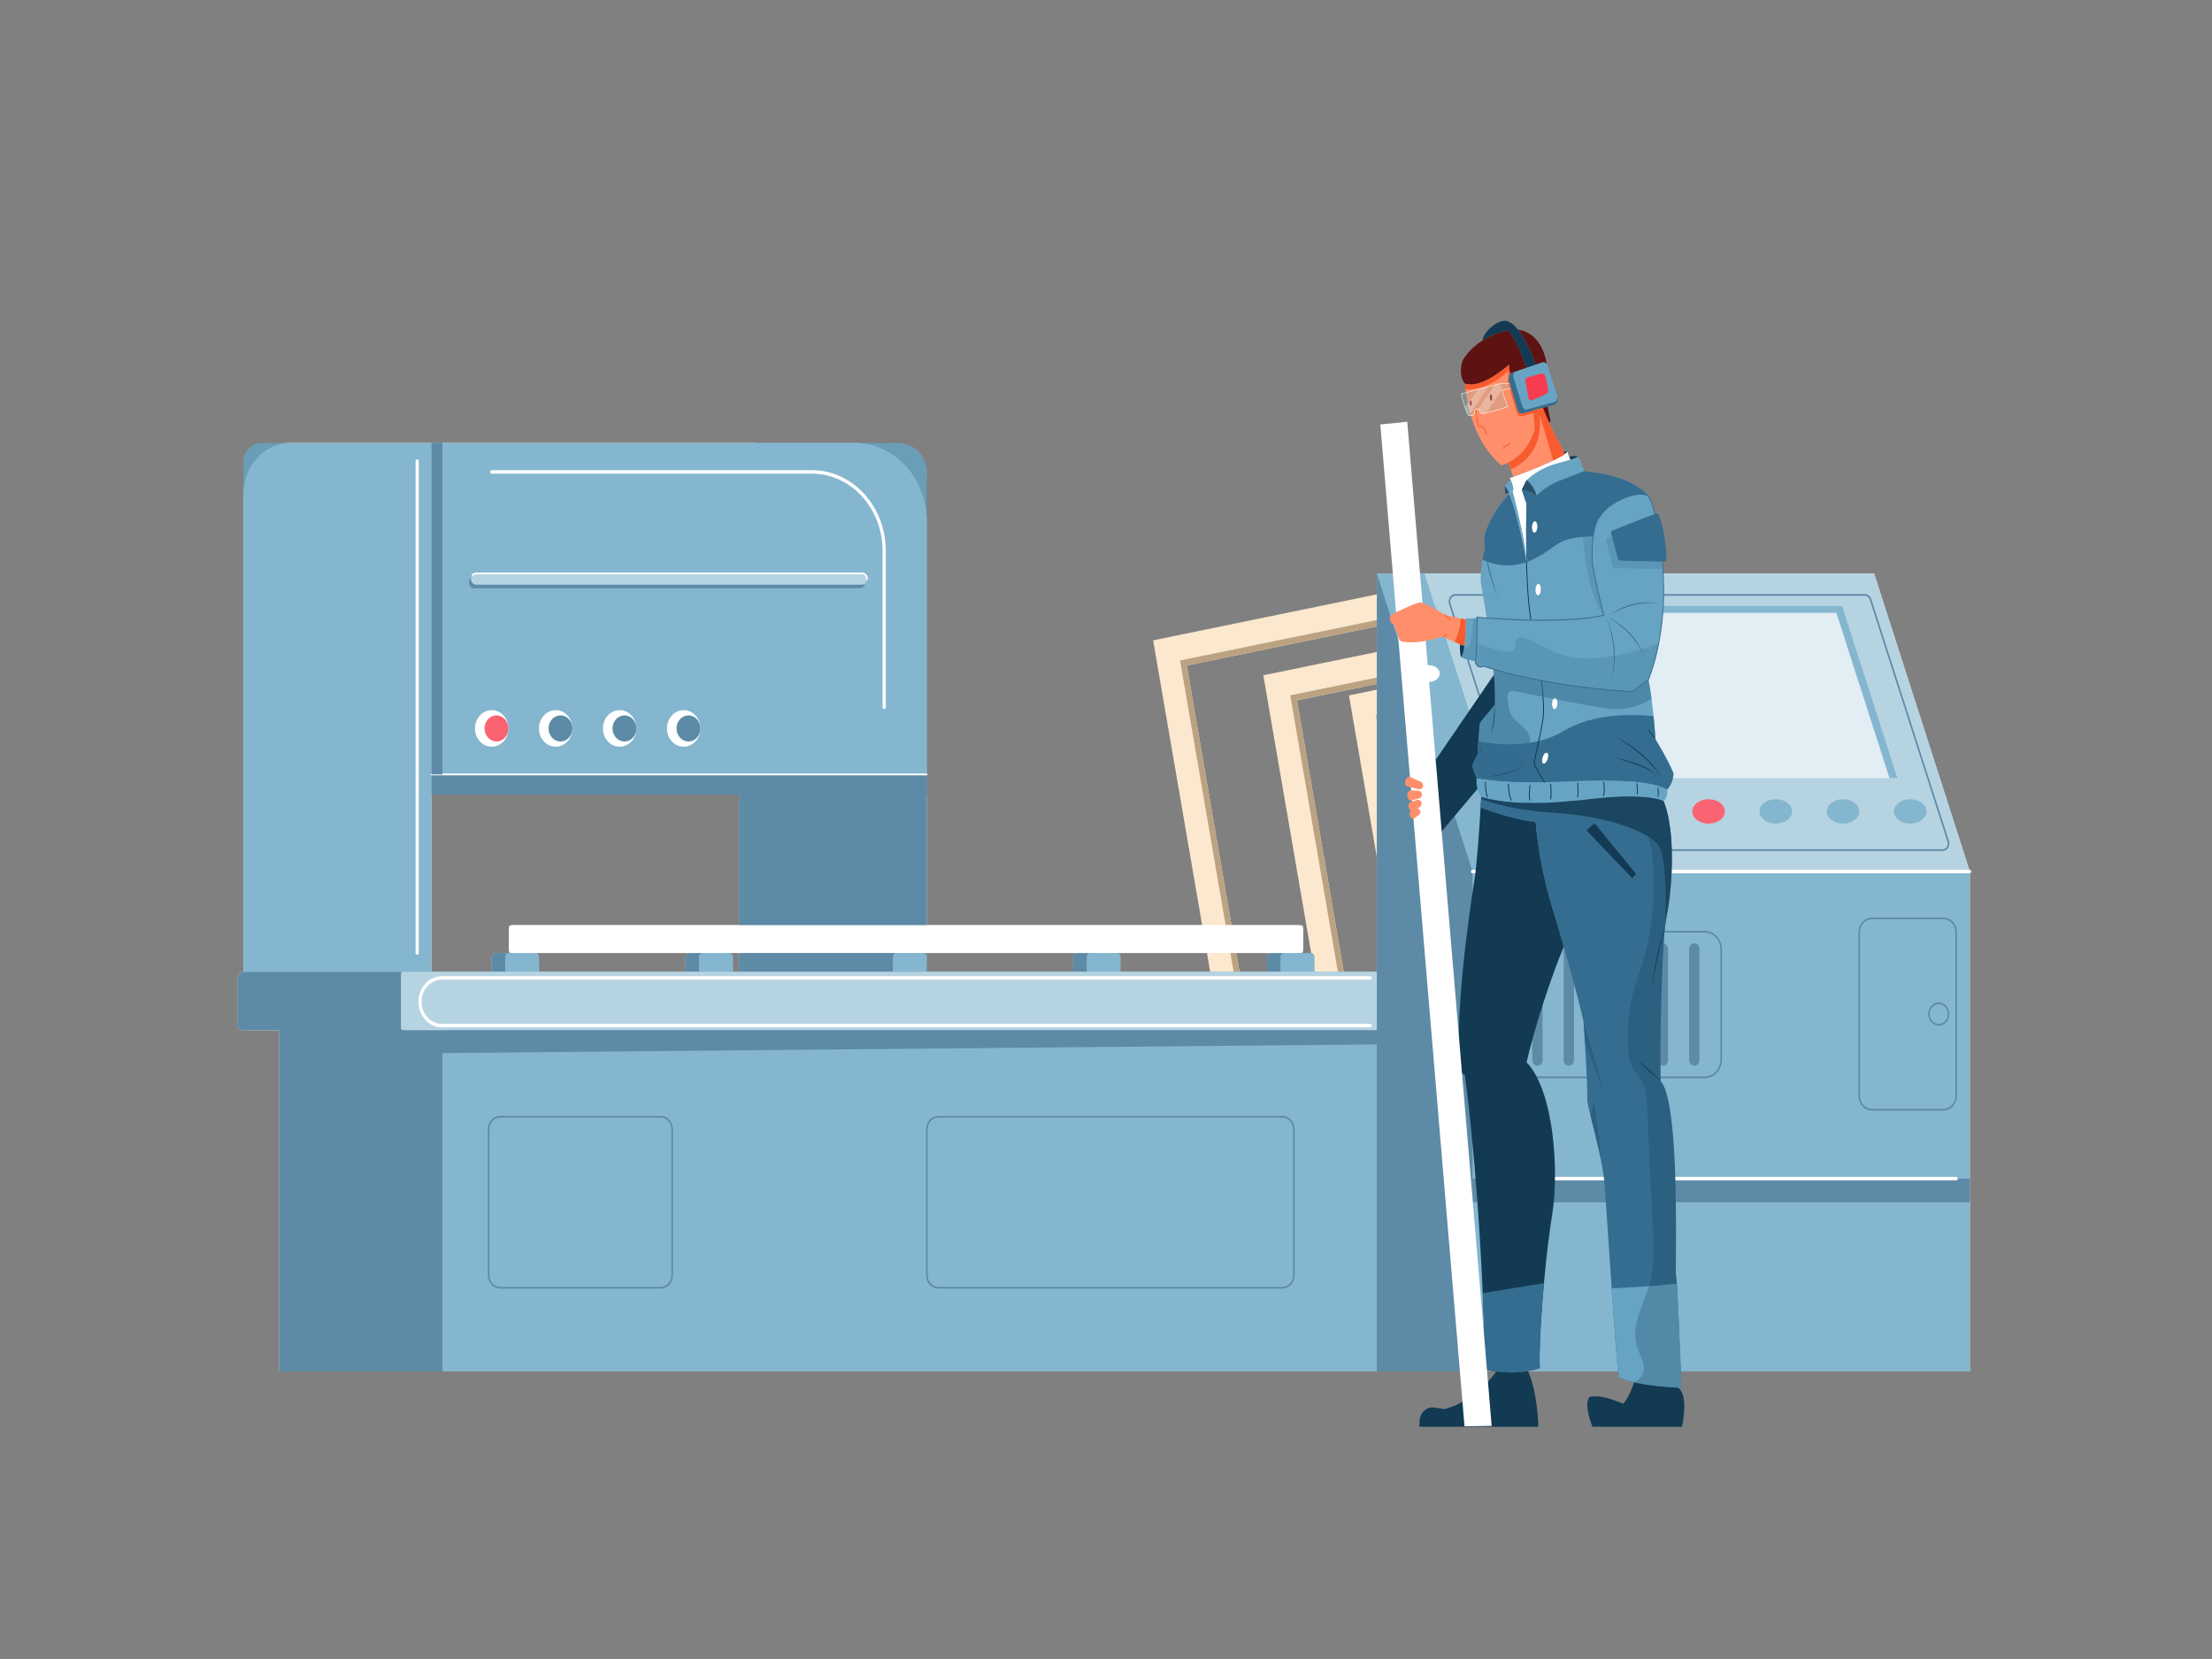 <?xml version="1.0" encoding="UTF-8"?>
<svg xmlns="http://www.w3.org/2000/svg" xmlns:xlink="http://www.w3.org/1999/xlink" version="1.1" id="Calque_1" x="0px" y="0px" viewBox="0 0 800 600" style="enable-background:new 0 0 800 600;" xml:space="preserve"><rect x="0" y="0" width="800" height="600" fill="#808080" stroke="none"/> <style type="text/css"> .st0{fill:#FBE8CE;} .st1{fill:#BBA282;} .st2{fill:#FFFFFF;} .st3{opacity:0.8;} .st4{fill:#356D90;} .st5{fill:#67A4C3;} .st6{fill:#A4C8DB;} .st7{fill:#DBE9F1;} .st8{fill:#F73C4F;} .st9{fill:#123A53;} .st10{fill:#FF8F6A;} .st11{fill:#5E1212;} .st12{fill:#28526C;} .st13{fill:#F85B2E;} .st14{opacity:0.25;fill:#123A53;} .st15{opacity:0.25;fill:#89C4C0;} .st16{opacity:0.25;fill:#FFFFFF;} .st17{opacity:0.25;fill:#356D90;} .st18{opacity:0.5;fill:#356D90;} .st19{opacity:0.75;fill:#123A53;} </style> <g> <g> <path class="st0" d="M458.8,474.11l124.26-25.54L541.3,206.05l-124.26,25.54L458.8,474.11z M532.97,219.36l37.91,220.13 l-103.76,21.33l-37.91-220.13L532.97,219.36z"></path> <path class="st1" d="M465.46,463.47l107.86-22.17L534.64,216.7l-107.86,22.17L465.46,463.47z M532.97,219.36l37.91,220.13 l-103.76,21.33l-37.91-220.13L532.97,219.36z"></path> </g> <g> <path class="st0" d="M498.67,486.74l124.26-25.54l-41.77-242.52l-124.26,25.54L498.67,486.74z M572.84,231.98l37.91,220.13 l-103.76,21.32L469.08,253.3L572.84,231.98z"></path> <path class="st1" d="M505.33,476.09l107.86-22.17l-38.68-224.61l-107.86,22.17L505.33,476.09z M572.84,231.98l37.91,220.13 l-103.76,21.32L469.08,253.3L572.84,231.98z"></path> </g> <g> <path class="st0" d="M529.16,491.27l124.73-22.79l-41.77-242.53L487.87,251.5L529.16,491.27z M603.81,239.26l37.91,220.13 l-103.76,21.33l-37.91-220.13L603.81,239.26z"></path> <path class="st1" d="M536.29,483.38l107.86-22.17L605.47,236.6l-107.86,22.17L536.29,483.38z M603.81,239.26l37.91,220.13 l-103.76,21.33l-37.91-220.13L603.81,239.26z"></path> </g> <g> <g> <path class="st2" d="M677.8,207.39H515.26h-17.31V351.4H335.21v-6.74h54.24c-0.73,0-1.32,0.64-1.32,1.44v5.24h4.88h12.21v-5.24 c0-0.8-0.59-1.44-1.32-1.44h55.65c-0.73,0-1.32,0.64-1.32,1.44v5.24h4.88h12.21v-5.24c0-0.8-0.59-1.44-1.32-1.44h-4.29 c0.88,0,1.59-0.78,1.59-1.73v-6.6c0-0.96-0.71-1.73-1.59-1.73H335.21v-47.23v-7.29v-78.06v-13.31c0-15.77-11.7-28.55-26.14-28.55 H296.9h-12.66H160h-4h-50.98c-9.38,0-16.98,8.3-16.98,18.55V351.4c-1.12,0-2.04,1-2.04,2.23v16.74c0,1.23,0.91,2.23,2.04,2.23 H101V496h59h337.95h34.62h35.32h59h62.18h23.36V434.8v-8.53V315.21L677.8,207.39z M156,287.37h111.26v47.23h-81.63 c-0.88,0-1.59,0.78-1.59,1.73v6.6c0,0.96,0.71,1.73,1.59,1.73h-1.59h-4.88c-0.73,0-1.32,0.64-1.32,1.44v5.24h4.88h12.21v-5.24 c0-0.8-0.59-1.44-1.32-1.44h55.65c-0.73,0-1.32,0.64-1.32,1.44v5.24h4.88h12.21v-5.24c0-0.8-0.59-1.44-1.32-1.44h3.56v6.74H156 V287.37z"></path> <g class="st3"> <g> <g> <path class="st4" d="M580.86,351.4h-12.97H101H88.04c-1.12,0-2.04,1-2.04,2.23v16.74c0,1.23,0.91,2.22,2.04,2.22H101V496 h466.89V372.59h12.97c1.13,0,2.04-1,2.04-2.22v-16.74C582.9,352.4,581.98,351.4,580.86,351.4z"></path> <rect x="160" y="351.4" class="st5" width="466.89" height="144.6"></rect> <path class="st6" d="M641.08,372.59H145.82c-0.45,0-0.82-0.37-0.82-0.82v-19.55c0-0.45,0.37-0.82,0.82-0.82h495.26 c0.45,0,0.82,0.37,0.82,0.82v19.56C641.89,372.23,641.53,372.59,641.08,372.59z"></path> <polygon class="st4" points="160,380.86 626.89,376.52 626.89,372.59 160,372.59 "></polygon> </g> <g> <path class="st4" d="M463.85,466.02H339.32c-2.43,0-4.4-2.16-4.4-4.8v-52.84c0-2.65,1.97-4.8,4.4-4.8h124.53 c2.42,0,4.4,2.16,4.4,4.8v52.84C468.25,463.87,466.27,466.02,463.85,466.02z M339.32,404.2c-2.11,0-3.82,1.87-3.82,4.18v52.84 c0,2.3,1.72,4.18,3.82,4.18h124.53c2.11,0,3.82-1.87,3.82-4.18v-52.84c0-2.3-1.71-4.18-3.82-4.18H339.32z"></path> <path class="st4" d="M238.99,466.02h-58.15c-2.43,0-4.4-2.16-4.4-4.8v-52.84c0-2.65,1.97-4.8,4.4-4.8h58.15 c2.43,0,4.4,2.16,4.4,4.8v52.84C243.38,463.87,241.41,466.02,238.99,466.02z M180.83,404.2c-2.11,0-3.82,1.87-3.82,4.18v52.84 c0,2.3,1.71,4.18,3.82,4.18h58.15c2.11,0,3.82-1.87,3.82-4.18v-52.84c0-2.3-1.71-4.18-3.82-4.18H180.83z"></path> </g> <polygon class="st4" points="689.07,496 497.95,496 497.95,207.39 689.07,315.21 "></polygon> <polygon class="st6" points="712.42,315.21 549.88,315.21 515.26,207.39 677.8,207.39 "></polygon> <polygon class="st7" points="562.68,281.4 542.67,219.09 666.25,219.09 686.26,281.4 "></polygon> <polygon class="st5" points="686.26,281.4 683.35,281.4 664.15,221.63 543.49,221.63 542.67,219.09 666.25,219.09 "></polygon> <path class="st4" d="M702.56,307.76H554.49c-1.04,0-1.97-0.72-2.31-1.79l-28.12-87.56c-0.27-0.83-0.15-1.72,0.31-2.44 c0.46-0.72,1.19-1.13,2-1.13h148.07c1.04,0,1.97,0.72,2.31,1.79l28.12,87.56c0.27,0.83,0.15,1.72-0.31,2.43 C704.09,307.35,703.36,307.76,702.56,307.76z M526.37,215.47c-0.62,0-1.17,0.32-1.53,0.86c-0.36,0.55-0.44,1.23-0.24,1.86 l28.12,87.57l0,0c0.26,0.82,0.97,1.37,1.77,1.37h148.07c0.62,0,1.17-0.31,1.53-0.86c0.36-0.55,0.44-1.23,0.24-1.86 l-28.12-87.56c-0.26-0.82-0.97-1.37-1.77-1.37H526.37z"></path> <polygon class="st5" points="515.26,207.39 497.95,207.39 532.57,315.21 549.88,315.21 "></polygon> <rect x="532.57" y="315.21" class="st5" width="179.85" height="180.79"></rect> <g> <path class="st5" d="M575.18,293.46c0,2.44-2.63,4.42-5.88,4.42c-3.25,0-5.88-1.98-5.88-4.42c0-2.44,2.64-4.42,5.88-4.42 C572.55,289.04,575.18,291.02,575.18,293.46z"></path> <path class="st2" d="M515.58,223.51c0,1.68-1.81,3.04-4.05,3.04c-2.24,0-4.05-1.36-4.05-3.04c0-1.68,1.81-3.04,4.05-3.04 C513.76,220.46,515.58,221.83,515.58,223.51z"></path> <path class="st2" d="M520.7,243.6c0,1.68-1.81,3.04-4.05,3.04c-2.24,0-4.05-1.36-4.05-3.04c0-1.68,1.81-3.04,4.05-3.04 C518.89,240.56,520.7,241.93,520.7,243.6z"></path> <path class="st5" d="M599.49,293.46c0,2.44-2.63,4.42-5.88,4.42c-3.25,0-5.88-1.98-5.88-4.42c0-2.44,2.63-4.42,5.88-4.42 C596.86,289.04,599.49,291.02,599.49,293.46z"></path> <path class="st8" d="M623.81,293.46c0,2.44-2.63,4.42-5.88,4.42c-3.25,0-5.88-1.98-5.88-4.42c0-2.44,2.64-4.42,5.88-4.42 C621.17,289.04,623.81,291.02,623.81,293.46z"></path> <path class="st5" d="M648.12,293.46c0,2.44-2.64,4.42-5.88,4.42c-3.25,0-5.88-1.98-5.88-4.42c0-2.44,2.63-4.42,5.88-4.42 C645.48,289.04,648.12,291.02,648.12,293.46z"></path> <path class="st5" d="M672.43,293.46c0,2.44-2.63,4.42-5.88,4.42c-3.25,0-5.88-1.98-5.88-4.42c0-2.44,2.64-4.42,5.88-4.42 C669.79,289.04,672.43,291.02,672.43,293.46z"></path> <path class="st5" d="M696.74,293.46c0,2.44-2.64,4.42-5.88,4.42c-3.25,0-5.88-1.98-5.88-4.42c0-2.44,2.63-4.42,5.88-4.42 C694.1,289.04,696.74,291.02,696.74,293.46z"></path> </g> <g> <g> <path class="st4" d="M556.04,385.44L556.04,385.44c-1.03,0-1.86-0.91-1.86-2.03v-40.2c0-1.12,0.83-2.03,1.86-2.03l0,0 c1.03,0,1.86,0.91,1.86,2.03v40.2C557.91,384.53,557.07,385.44,556.04,385.44z"></path> <path class="st4" d="M567.39,385.44L567.39,385.44c-1.03,0-1.86-0.91-1.86-2.03v-40.2c0-1.12,0.83-2.03,1.86-2.03l0,0 c1.03,0,1.86,0.91,1.86,2.03v40.2C569.25,384.53,568.42,385.44,567.39,385.44z"></path> <path class="st4" d="M578.73,385.44L578.73,385.44c-1.03,0-1.86-0.91-1.86-2.03v-40.2c0-1.12,0.83-2.03,1.86-2.03l0,0 c1.03,0,1.86,0.91,1.86,2.03v40.2C580.6,384.53,579.76,385.44,578.73,385.44z"></path> <path class="st4" d="M590.08,385.44L590.08,385.44c-1.03,0-1.86-0.91-1.86-2.03v-40.2c0-1.12,0.83-2.03,1.86-2.03l0,0 c1.03,0,1.86,0.91,1.86,2.03v40.2C591.94,384.53,591.1,385.44,590.08,385.44z"></path> <path class="st4" d="M601.42,385.44L601.42,385.44c-1.03,0-1.86-0.91-1.86-2.03v-40.2c0-1.12,0.83-2.03,1.86-2.03l0,0 c1.03,0,1.86,0.91,1.86,2.03v40.2C603.28,384.53,602.45,385.44,601.42,385.44z"></path> <path class="st4" d="M612.77,385.44L612.77,385.44c-1.03,0-1.86-0.91-1.86-2.03v-40.2c0-1.12,0.83-2.03,1.86-2.03l0,0 c1.03,0,1.86,0.91,1.86,2.03v40.2C614.63,384.53,613.79,385.44,612.77,385.44z"></path> </g> <path class="st4" d="M616.56,389.95h-64.31c-3.43,0-6.23-3.05-6.23-6.8v-39.69c0-3.75,2.79-6.8,6.23-6.8h64.31 c3.43,0,6.23,3.05,6.23,6.8v39.69C622.79,386.9,619.99,389.95,616.56,389.95z M552.25,337.29c-3.12,0-5.65,2.77-5.65,6.17 v39.69c0,3.4,2.53,6.17,5.65,6.17h64.31c3.12,0,5.65-2.77,5.65-6.17v-39.69c0-3.4-2.53-6.17-5.65-6.17H552.25z"></path> </g> <path class="st5" d="M156,160.16H94.86c-3.77,0-6.82,3.05-6.82,6.82V351.4H156V160.16z"></path> <path class="st4" d="M319.82,160.16h-45.75c-3.77,0-6.82,3.05-6.82,6.82V351.4h67.96V175.56 C335.21,167.05,328.32,160.16,319.82,160.16z"></path> <path class="st5" d="M324.71,160.16H156v127.2h179.22v-116.7C335.21,164.86,330.51,160.16,324.71,160.16z"></path> <rect x="156" y="280.08" class="st4" width="179.22" height="7.29"></rect> <g> <path class="st4" d="M194.92,346.11v5.24h-17.09v-5.24c0-0.8,0.59-1.44,1.32-1.44h14.44 C194.33,344.66,194.92,345.31,194.92,346.11z"></path> <path class="st5" d="M194.92,346.11v5.24h-12.21v-5.24c0-0.8,0.59-1.44,1.32-1.44h9.56 C194.33,344.66,194.92,345.31,194.92,346.11z"></path> </g> <g> <path class="st4" d="M265.02,346.11v5.24h-17.09v-5.24c0-0.8,0.59-1.44,1.32-1.44h14.44 C264.43,344.66,265.02,345.31,265.02,346.11z"></path> <path class="st5" d="M265.02,346.11v5.24h-12.21v-5.24c0-0.8,0.59-1.44,1.32-1.44h9.56 C264.43,344.66,265.02,345.31,265.02,346.11z"></path> </g> <g> <path class="st4" d="M335.12,346.11v5.24h-17.09v-5.24c0-0.8,0.59-1.44,1.32-1.44h14.44 C334.53,344.66,335.12,345.31,335.12,346.11z"></path> <path class="st5" d="M335.12,346.11v5.24h-12.21v-5.24c0-0.8,0.59-1.44,1.32-1.44h9.56 C334.53,344.66,335.12,345.31,335.12,346.11z"></path> </g> <g> <path class="st4" d="M405.22,346.11v5.24h-17.09v-5.24c0-0.8,0.59-1.44,1.32-1.44h14.44 C404.63,344.66,405.22,345.31,405.22,346.11z"></path> <path class="st5" d="M405.22,346.11v5.24h-12.21v-5.24c0-0.8,0.59-1.44,1.32-1.44h9.56 C404.63,344.66,405.22,345.31,405.22,346.11z"></path> </g> <g> <path class="st4" d="M475.31,346.11v5.24h-17.09v-5.24c0-0.8,0.59-1.44,1.32-1.44h14.44 C474.73,344.66,475.31,345.31,475.31,346.11z"></path> <path class="st5" d="M475.31,346.11v5.24h-12.21v-5.24c0-0.8,0.59-1.44,1.32-1.44h9.56 C474.73,344.66,475.31,345.31,475.31,346.11z"></path> </g> <path class="st2" d="M335.21,280.4H156c-0.16,0-0.29-0.14-0.29-0.32c0-0.17,0.13-0.31,0.29-0.31h179.22 c0.16,0,0.29,0.14,0.29,0.31C335.5,280.26,335.37,280.4,335.21,280.4z"></path> <path class="st2" d="M712.42,315.84H532.57c-0.32,0-0.58-0.28-0.58-0.63c0-0.35,0.26-0.63,0.58-0.63h179.85 c0.32,0,0.58,0.28,0.58,0.63C713,315.56,712.74,315.84,712.42,315.84z"></path> <rect x="156" y="160.16" class="st4" width="4" height="119.92"></rect> <g> <path class="st2" d="M183.89,263.45c0,3.65-2.71,6.61-6.05,6.61c-3.34,0-6.05-2.96-6.05-6.61c0-3.65,2.71-6.62,6.05-6.62 C181.18,256.84,183.89,259.8,183.89,263.45z"></path> <ellipse class="st8" cx="179.56" cy="263.45" rx="4.32" ry="4.72"></ellipse> </g> <g> <path class="st2" d="M207.03,263.45c0,3.65-2.71,6.61-6.05,6.61c-3.34,0-6.05-2.96-6.05-6.61c0-3.65,2.71-6.62,6.05-6.62 C204.32,256.84,207.03,259.8,207.03,263.45z"></path> <ellipse class="st4" cx="202.71" cy="263.45" rx="4.32" ry="4.72"></ellipse> </g> <g> <path class="st2" d="M230.17,263.45c0,3.65-2.71,6.61-6.06,6.61c-3.34,0-6.05-2.96-6.05-6.61c0-3.65,2.71-6.62,6.05-6.62 C227.46,256.84,230.17,259.8,230.17,263.45z"></path> <ellipse class="st4" cx="225.85" cy="263.45" rx="4.32" ry="4.72"></ellipse> </g> <g> <path class="st2" d="M253.31,263.45c0,3.65-2.71,6.61-6.05,6.61c-3.34,0-6.05-2.96-6.05-6.61c0-3.65,2.71-6.62,6.05-6.62 C250.6,256.84,253.31,259.8,253.31,263.45z"></path> <ellipse class="st4" cx="248.99" cy="263.45" rx="4.32" ry="4.72"></ellipse> </g> <path class="st2" d="M319.78,256.41c-0.32,0-0.58-0.28-0.58-0.63v-56.56c0-15.4-11.47-27.92-25.56-27.92H177.84 c-0.32,0-0.58-0.28-0.58-0.63c0-0.35,0.26-0.63,0.58-0.63h115.81c14.73,0,26.71,13.09,26.71,29.18v56.56 C320.36,256.13,320.1,256.41,319.78,256.41z"></path> <path class="st2" d="M150.88,345.29c-0.32,0-0.58-0.28-0.58-0.63V166.78c0-0.35,0.26-0.63,0.58-0.63 c0.32,0,0.57,0.28,0.57,0.63v177.88C151.45,345.01,151.19,345.29,150.88,345.29z"></path> <path class="st2" d="M495.54,371.54H159.78c-4.67,0-8.46-4.15-8.46-9.24c0-5.1,3.79-9.25,8.46-9.25h335.76 c0.32,0,0.57,0.28,0.57,0.63c0,0.35-0.26,0.63-0.57,0.63H159.78c-4.03,0-7.31,3.58-7.31,7.99c0,4.4,3.28,7.98,7.31,7.98h335.76 c0.32,0,0.57,0.28,0.57,0.63C496.12,371.26,495.86,371.54,495.54,371.54z"></path> <path class="st4" d="M310.99,212.75H171.42c-1.02,0-1.86-0.91-1.86-2.03l0,0c0-1.12,0.83-2.03,1.86-2.03h139.56 c1.02,0,1.86,0.91,1.86,2.03l0,0C312.84,211.85,312.01,212.75,310.99,212.75z"></path> <path class="st6" d="M311.76,211.45H172.2c-1.03,0-1.86-0.91-1.86-2.03l0,0c0-1.12,0.83-2.03,1.86-2.03h139.56 c1.03,0,1.86,0.91,1.86,2.03l0,0C313.62,210.54,312.79,211.45,311.76,211.45z"></path> <path class="st2" d="M313.62,209.73c-0.16,0-0.29-0.14-0.29-0.32c0-0.95-0.7-1.71-1.57-1.71H172.2c-0.42,0-0.81,0.18-1.11,0.5 c-0.11,0.12-0.29,0.12-0.41,0c-0.11-0.12-0.11-0.32,0-0.44c0.41-0.44,0.94-0.69,1.52-0.69h139.56c1.18,0,2.14,1.05,2.14,2.34 C313.91,209.59,313.78,209.73,313.62,209.73z"></path> </g> <rect x="532.57" y="426.27" class="st4" width="179.85" height="8.53"></rect> <path class="st2" d="M707.47,426.9H538.86c-0.32,0-0.58-0.28-0.58-0.63c0-0.35,0.26-0.63,0.58-0.63h168.61 c0.32,0,0.58,0.28,0.58,0.63C708.04,426.62,707.78,426.9,707.47,426.9z"></path> <path class="st4" d="M702.87,401.66h-25.85c-2.69,0-4.88-2.39-4.88-5.33v-59.16c0-2.94,2.19-5.33,4.88-5.33h25.85 c2.69,0,4.88,2.39,4.88,5.33v59.16C707.75,399.26,705.56,401.66,702.87,401.66z M677.02,332.46c-2.38,0-4.31,2.11-4.31,4.7 v59.16c0,2.59,1.93,4.7,4.31,4.7h25.85c2.37,0,4.31-2.11,4.31-4.7v-59.16c0-2.59-1.93-4.7-4.31-4.7H677.02z"></path> <path class="st4" d="M701.18,370.93c-2.11,0-3.83-1.88-3.83-4.19c0-2.31,1.72-4.19,3.83-4.19c2.11,0,3.83,1.88,3.83,4.19 C705.01,369.05,703.29,370.93,701.18,370.93z M701.18,363.19c-1.8,0-3.26,1.59-3.26,3.56s1.46,3.56,3.26,3.56 c1.79,0,3.26-1.59,3.26-3.56S702.97,363.19,701.18,363.19z"></path> <path class="st2" d="M470.65,334.59H184.67c-0.35,0-0.64,0.29-0.64,0.64v8.8c0,0.35,0.29,0.64,0.64,0.64h285.98 c0.35,0,0.64-0.29,0.64-0.64v-8.8C471.29,334.88,471.01,334.59,470.65,334.59z"></path> </g> </g> </g> <g> <polygon class="st9" points="554.19,261.74 520.17,302.16 511.09,286.71 540.69,243.44 "></polygon> <path class="st10" d="M555.04,155.46c-2.15,7.04-6.46,10.43-9.69,11.94c-0.92,0.43-1.75,0.71-2.42,0.88 c-9.99-8.5-12.34-22.27-12.88-27.43c-0.14-1.29-0.16-2.04-0.16-2.04s0,0,0.01,0.01c5.66,1.58,13.25-4.7,15.93-6.96 c-0.27,1.38,0.35,3.12,0.42,3.31c-0.3,0.31-0.53,0.69-0.63,1.13c-0.04,0.15-0.06,0.3-0.07,0.46c0,0.04-0.01,0.08-0.01,0.12 c-0.01,0.27,0.03,0.54,0.11,0.81l3.25,10.78c0.04,0.14,0.1,0.26,0.17,0.38c0.38,0.6,1.14,0.89,1.9,0.67l3.62-1.02 c0.03,0.29,0.05,0.58,0.08,0.87C554.87,151.65,555.01,153.78,555.04,155.46z"></path> <path class="st5" d="M563.28,143.91c-0.06,0.7-0.51,1.31-1.17,1.5l-7.62,2.11l-2.07,0.57c-0.79,0.22-1.61-0.27-1.87-1.12 l-2.71-8.92l-0.12-0.41l-0.37-1.21c-0.09-0.29-0.1-0.59-0.05-0.87c0.03-0.15,0.07-0.29,0.13-0.43c0.01-0.02,0.02-0.05,0.03-0.07 c0.01-0.03,0.03-0.06,0.04-0.08c0-0.01,0.01-0.01,0.01-0.02c0.12-0.2,0.28-0.38,0.46-0.51c0.03-0.02,0.06-0.04,0.09-0.06 c0.09-0.06,0.19-0.11,0.3-0.14l0.35-0.12l3.22-1.09l1.02-0.35l1.38-0.47l1.09-0.37l2.3-0.78c0.62-0.22,1.28,0.02,1.67,0.54 c0.12,0.15,0.21,0.32,0.27,0.52l3.54,11.05C563.28,143.42,563.3,143.67,563.28,143.91z"></path> <path class="st4" d="M562.03,146.4l-2.27,0.64l-1.74,0.49l-0.67,0.19l-2.76,0.78l-3.62,1.02c-0.76,0.21-1.52-0.07-1.9-0.68 c-0.07-0.11-0.13-0.24-0.17-0.38l-3.25-10.78c-0.08-0.27-0.12-0.54-0.11-0.81c0.01-0.66,0.27-1.28,0.71-1.71 c0.24-0.25,0.54-0.44,0.88-0.54l1.58-0.49l-0.35,0.12c-0.11,0.04-0.21,0.09-0.3,0.14c-0.03,0.02-0.06,0.04-0.09,0.06 c-0.19,0.13-0.35,0.31-0.46,0.51c0,0.01-0.01,0.01-0.01,0.02c-0.02,0.02-0.03,0.05-0.04,0.08c-0.01,0.02-0.02,0.05-0.03,0.07 c-0.07,0.14-0.11,0.28-0.13,0.43c-0.05,0.28-0.04,0.58,0.05,0.87l0.37,1.21l0.12,0.41l2.71,8.92c0.01,0.05,0.03,0.09,0.05,0.13 c0.03,0.08,0.07,0.16,0.12,0.24c0.01,0.02,0.03,0.05,0.04,0.07c0.06,0.09,0.12,0.17,0.19,0.24c0.03,0.03,0.06,0.06,0.09,0.09 c0.03,0.03,0.05,0.05,0.08,0.07c0.01,0.01,0.02,0.02,0.04,0.03c0.13,0.1,0.28,0.18,0.44,0.23c0.03,0.01,0.07,0.02,0.1,0.03 c0.04,0.01,0.09,0.02,0.14,0.03c0.07,0.02,0.14,0.02,0.21,0.02c0.13,0,0.26-0.02,0.38-0.05l2.07-0.57l3.22-0.89l4.39-1.21 c0.66-0.18,1.11-0.8,1.17-1.5l0.07,0.2C563.66,145.05,563.04,146.11,562.03,146.4z"></path> <path class="st8" d="M559.09,142.55l-4.98,2.19c-0.55,0.24-1.18-0.12-1.3-0.76l-1.18-6.24c-0.1-0.55,0.21-1.09,0.7-1.23l4.95-1.38 c0.77-0.21,1.54,0.31,1.72,1.15l0.92,4.51C560.08,141.53,559.72,142.27,559.09,142.55z"></path> <path class="st11" d="M551.93,133.04l-3.22,1.09l-1.58,0.49c-0.34,0.11-0.64,0.29-0.88,0.54c-0.07-0.19-0.69-1.93-0.42-3.31 c-2.69,2.27-10.28,8.55-15.93,6.96c0,0-0.01,0-0.01,0s-2.68-2.53-0.99-8.19c0.51-1.26,2.91-4.73,7.38-7.56 c2.39-1.51,5.36-2.84,8.96-3.56C548.89,122.51,551.93,133.04,551.93,133.04z"></path> <path class="st9" d="M555.41,131.85l-1.09,0.37l-1.38,0.47l-1.02,0.35c0,0-3.04-10.53-6.7-13.53c-3.59,0.72-6.57,2.04-8.96,3.56 c-0.32-2.33,5.2-7.61,8.4-7.02c1.56,0.3,3.05,1.54,4.38,3.19C552.82,123.88,555.41,131.85,555.41,131.85z"></path> <path class="st11" d="M559.38,131.61c-0.39-0.52-1.05-0.76-1.67-0.54l-2.3,0.78c0,0-2.6-7.97-6.35-12.61c0,0,0-0.01,0-0.01 S557.46,119.74,559.38,131.61z"></path> <path class="st10" d="M565.97,164.2c-0.87,0.66-2.38,1.48-4.2,2.36c-4.76,2.29-11.61,4.93-14.45,5.9c-0.1-0.32-0.2-0.63-0.31-0.93 c-0.22-0.62-0.44-1.23-0.67-1.81c-0.34-0.86-0.68-1.65-0.98-2.33c3.23-1.51,7.54-4.89,9.69-11.94c-0.03-1.68-0.17-3.82-0.37-6.1 c-0.03-0.29-0.05-0.58-0.08-0.87l2.76-0.78l0.67-0.19c0.09,0.26,0.19,0.53,0.3,0.81c0.54,1.44,1.23,3.04,1.98,4.68 c1.81,3.94,3.97,8.04,5.2,10.31C565.67,163.66,565.83,163.95,565.97,164.2z"></path> <path class="st9" d="M566.75,163.27c-0.02,0.24-0.3,0.56-0.78,0.93c-0.14-0.25-0.29-0.54-0.47-0.87c0.41-0.04,0.83-0.09,1.25-0.12 C566.74,163.23,566.75,163.25,566.75,163.27z"></path> <path class="st5" d="M572.86,170.41c0,0-0.01,0.01-0.01,0.01c-0.26,0.11-4.46,1.81-8.28,3.27c-3.95,1.51-6.11,3.13-8.91,5.53 c-0.35-1.27-0.83-2.28-1.32-3.08c-0.43-0.7-0.88-1.23-1.26-1.61c-0.57-0.59-0.99-0.84-0.99-0.84s4.01-4.27,11.57-6.23 c1.16-0.3,2.13-0.56,2.93-0.8c0.52-0.15,0.97-0.29,1.36-0.41c2.2-0.71,2.56-1.04,2.6-1.16v-0.01c0.01-0.02,0-0.03,0-0.05 C571.69,166.09,572.86,170.41,572.86,170.41z"></path> <path class="st9" d="M570.55,165.09L570.55,165.09c-0.04,0.13-0.4,0.46-2.6,1.16c-0.14-0.34-0.3-0.71-0.46-1.1 c1.88-0.39,3.05-0.11,3.05-0.11S570.55,165.06,570.55,165.09z"></path> <path class="st2" d="M567.95,166.25c-0.39,0.12-0.84,0.27-1.36,0.41c-0.8,0.24-1.77,0.5-2.93,0.8 c-7.55,1.95-11.57,6.23-11.57,6.23l-0.57,1.16l-0.88,1.81l-0.22,0.45c0,0,0.68,2.21,1.67,5.01c-0.12,2.43-0.21,14.05-0.03,20.05 v0.03c0.01,0.34,0.02,0.66,0.03,0.95v0.03c-3.37-18.4-6.27-24.55-6.27-24.55l1.21-1.2l0.32-0.32c0-0.01,0-0.02,0-0.03 c-0.16-1.35-0.66-2.7-1-3.5c0,0,0,0,0,0c-0.19-0.46-0.33-0.73-0.33-0.73c0.04,0.03,0.51-0.11,1.3-0.38 c3.92-1.35,15.53-5.88,18.66-8.26c0.49-0.37,0.77-0.69,0.78-0.93c0-0.02,0-0.04,0-0.06c0.21,0.59,0.48,1.28,0.75,1.94 C567.66,165.54,567.81,165.92,567.95,166.25z"></path> <path class="st5" d="M605.2,279.64c0.09,3.57-2.28,5.98-2.28,5.98c-4.03-2.4-12.69-4.03-36.44-2.96 c-4.01,0.18-7.59,0.27-10.77,0.27c-15.66,0.05-21.67-1.61-21.67-1.61s-1.33-3.26-1.45-4.09c0-0.03-0.01-0.05-0.01-0.07 c-0.03-0.68,0.74-2.21,1.99-4.57c-0.04-1.35,0.02-2.95,0.11-4.49c0.16-2.58,0.4-4.98,0.4-5.73c0-1.2,0.42-1.24,5.57-7.46 c0-0.02,0-0.04,0-0.06c0.08-1.94,0.06-4.09-0.05-6.37c-0.05-1.01-0.11-2.04-0.18-3.09c-0.17-2.38-0.41-4.85-0.69-7.33 c-1.35-11.85-3.66-23.88-4.09-26.96c-0.35-2.46,0.07-5.94,0.53-8.67c0.42-2.44,0.88-4.29,0.88-4.29s0,0-0.31-3.74 c1.95-8.53,9.07-15.75,9.07-15.75s2.91,6.15,6.27,24.55c-0.22-5.59-0.13-18.48,0-21.06c-0.99-2.8-1.67-5.01-1.67-5.01l0.22-0.45 l0.88-1.81l0.57-1.16l0.99,0.83c0,0,0.82,0.91,1.26,1.61c0.49,0.8,0.97,1.81,1.32,3.08c2.81-2.4,4.97-4.02,8.91-5.53 c3.82-1.47,8.02-3.17,8.28-3.27c0,0,0.01,0,0.01,0c18.6,1.73,23.12,8.8,23.12,8.8s-0.26,4.96-0.56,12.12 c-0.62,14.6-1.43,38.34-0.66,47.69c0.13,1.55,0.3,2.71,0.53,3.36c0.81,2.35,1.48,6.26,2.01,10.3c0.28,2.14,0.52,4.32,0.72,6.33 c0.47,4.71,0.71,8.45,0.71,8.45S603.23,274.65,605.2,279.64z"></path> <path class="st5" d="M599.91,232.68c-1.46,7.56-3.35,12.19-3.73,13.06c-0.05,0.1-0.07,0.15-0.07,0.15s-0.71,0.46-5.83,4.27 c-26.15-1.64-43.29-6.04-50.13-8.1c-2.23-0.67-3.37-1.1-3.37-1.1s-0.98,0.36-1.83,0.21c-0.85-0.15-1.34-1.49-1.34-1.49 c0.01-0.16,0.03-0.32,0.04-0.48c0.19-2.4,0.32-4.58,0.4-6.51c0.21-4.88,0.14-8.13,0.11-9.13c-0.01-0.22-0.01-0.33-0.01-0.33 c30.89,2.59,43.65-0.18,45.62-0.67c0.18-0.05,0.28-0.07,0.28-0.07s-1.81-6.33-4.17-18.5c-0.22-4.26-0.05-7.52,0.3-9.99 c0.78-5.52,2.42-7.12,2.42-7.12c0.59-0.99,1.43-1.96,2.43-2.86c4.22-3.78,11.32-6.4,14.95-4.8c0,0,0,0,0,0 c3.73,5.68,5.18,23.97,5.18,23.97C602.33,215.28,601.33,225.35,599.91,232.68z"></path> <path class="st4" d="M581.03,223.71c0.43,0.79,0.76,1.64,1.08,2.49c0.3,0.86,0.57,1.73,0.8,2.62c0.11,0.44,0.23,0.88,0.31,1.34 c0.09,0.45,0.19,0.9,0.26,1.35c0.07,0.45,0.15,0.91,0.21,1.36l0.15,1.37c0.05,0.46,0.05,0.92,0.08,1.38 c0.02,0.46,0.05,0.92,0.04,1.38l0,1.38c-0.01,0.46-0.05,0.92-0.08,1.38c-0.04,0.92-0.18,1.83-0.29,2.74 c-0.05,0.46-0.16,0.9-0.24,1.35l-0.27,1.34c0.1-0.91,0.27-1.81,0.35-2.72c0.07-0.91,0.19-1.82,0.2-2.73 c0.11-1.82,0.04-3.65-0.11-5.47c-0.13-1.82-0.45-3.62-0.84-5.39C582.27,227.12,581.75,225.37,581.03,223.71z"></path> <path class="st4" d="M581.61,223.29c1.48,0.65,2.87,1.52,4.19,2.49c1.32,0.97,2.55,2.1,3.7,3.31c0.58,0.6,1.09,1.27,1.63,1.91 l0.74,1.03c0.12,0.17,0.25,0.34,0.36,0.52l0.33,0.54c0.92,1.43,1.63,3,2.24,4.6l-0.56-1.15l-0.27-0.58 c-0.09-0.19-0.21-0.37-0.31-0.55l-0.62-1.1c-0.21-0.36-0.46-0.71-0.68-1.06c-0.44-0.71-0.97-1.36-1.46-2.04 c-0.54-0.63-1.05-1.29-1.63-1.87c-1.11-1.22-2.33-2.33-3.61-3.34c-0.32-0.25-0.65-0.49-0.97-0.74c-0.33-0.23-0.66-0.47-1-0.7 C583.01,224.11,582.32,223.68,581.61,223.29z"></path> <path class="st4" d="M581.99,222.66c0.62-0.53,1.29-0.97,1.97-1.4c0.69-0.41,1.39-0.79,2.12-1.14c1.44-0.69,2.94-1.22,4.48-1.6 c1.54-0.36,3.1-0.62,4.68-0.65c0.79-0.05,1.57,0,2.36,0.03c0.39,0.01,0.78,0.07,1.17,0.12l1.17,0.16 c-1.56-0.1-3.13-0.19-4.68-0.05c-1.56,0.09-3.1,0.35-4.62,0.73c-1.52,0.35-3.01,0.88-4.45,1.51 C584.73,221,583.32,221.75,581.99,222.66z"></path> <path class="st5" d="M533.66,239.21c0,0-4.51-0.86-5.33-1.63c0.09-0.01,0.17-0.05,0.25-0.13c0.39-0.37,0.67-1.47,0.89-2.89 c0.05-0.32,0.09-0.65,0.13-0.99c0.05-0.45,0.1-0.93,0.14-1.41c0.29-3.21,0.36-6.88,0.37-8.09c0.01-0.27,0.01-0.42,0.01-0.42 l2.93-0.06l1.11-0.02C534.21,224.96,534.34,230.73,533.66,239.21z"></path> <path class="st9" d="M529.6,233.57c-0.23,1.89-0.55,3.42-1.02,3.87c-0.15,0.08-0.25,0.13-0.25,0.13s-0.52-2.12-0.28-4.58 C528.6,233.2,529.12,233.4,529.6,233.57z"></path> <path class="st5" d="M547.35,177.11l-1.53,1.52c-0.04-0.16-0.1-0.33-0.17-0.51c-0.31-0.81-0.84-1.69-1.51-2.35 c0.59-0.88,2.2-2.2,2.2-2.2s0,0,0,0c0.34,0.8,0.84,2.15,1,3.5C547.34,177.09,547.35,177.1,547.35,177.11z"></path> <path class="st12" d="M545.65,178.13c-0.23,0.11-0.7,0.32-1.23,0.61c0-1.21-0.28-2.96-0.28-2.96 C544.81,176.43,545.33,177.31,545.65,178.13z"></path> <path class="st5" d="M601.68,289.74C601.67,289.74,601.67,289.74,601.68,289.74c-0.05-0.04-0.32-0.19-0.9-0.39 c-0.03-0.01-0.06-0.03-0.1-0.04c-2.47-0.84-10.07-2.41-29.11,0.1c-4.09,0.37-8.14,0.7-12.12,0.88c-0.29,0.01-0.57,0.02-0.86,0.04 c-1.22,0.05-2.45,0.08-3.66,0.09c-6.63,0.08-13.07-0.43-19.23-2.14c-1.83-2.75-1.78-5.64-1.69-6.62c0.02-0.22,0.04-0.35,0.04-0.35 s0.25,0.07,0.77,0.18c2.19,0.46,9.23,1.61,23.32,1.42c2.55-0.04,5.33-0.12,8.35-0.25c23.74-1.07,32.4,0.56,36.44,2.96 C603.33,288.26,601.68,289.74,601.68,289.74z"></path> <path class="st4" d="M608.1,501.88c0,0-0.51-0.01-1.39-0.05c0,0,0,0,0,0c-2.91-0.12-9.86-0.56-15.75-1.95h0 c-2.03-0.48-3.93-1.08-5.5-1.81c-0.67-4.92-1.64-18.14-2.57-32.08c-1.11-16.8-2.17-31.78-2.55-37.31 c-0.2-2.86-0.74-6.18-1.43-9.57c0-0.01,0-0.01,0-0.01c-1.1-5.38-2.56-10.94-3.6-15.2c-0.62-2.54-1.09-4.62-1.24-5.92 c0.04-3.47-0.16-9.59-0.86-20.8v0c-0.15-2.36-0.32-4.95-0.51-7.79c-1.51-6.53-4.26-16.85-7.12-26.94 c-1.42-4.99-2.87-9.92-4.21-14.3c-3.06-9.97-5.06-20.29-5.96-30.75c-0.05-0.6-0.1-1.2-0.14-1.79c-0.06-0.82-0.12-1.58-0.17-2.24 c-0.13-1.8-0.2-2.92-0.2-2.92l0.04-0.01c0.61-0.01,1.21-0.02,1.82-0.03c0.3-0.01,0.61-0.02,0.92-0.03 c0.3-0.01,0.61-0.02,0.92-0.03c0.28-0.01,0.57-0.02,0.86-0.04c3.98-0.18,8.03-0.52,12.12-0.89c19.16-2.53,26.74-0.92,29.16-0.08 c0.02,0.01,0.03,0.01,0.05,0.02c0.3,0.13,0.61,0.26,0.9,0.39c0,0,0,0,0,0c0.36,0.9,0.68,1.86,0.97,2.87 c3.39,11.92,1.82,30.5,0.14,38.51c-0.19,0.89-0.36,2.1-0.53,3.55c-1.44,12.78-1.98,45.08-1.68,56.36 c6.41,6.82,5.58,53.87,5.48,69.35c0.14,2.06,0.28,1.46,0.41,3.83C607.38,480.36,608.1,501.88,608.1,501.88z"></path> <path class="st9" d="M561.36,439.31c-1.09,6.68-2.15,15.7-2.98,24.76c-1.08,11.89-1.75,23.85-1.52,30.71 c-1.38,0.49-2.81,0.84-4.25,1.08c-4.28,0.74-8.55,0.52-11.51,0.18c-2.39-0.27-3.93-0.63-3.93-0.63 c-0.22-9.81-0.53-19.07-0.92-27.74c-2.17-49.05-6.48-78.85-6.48-78.85l-1.41-0.84c-2.95-16.99,3.34-60.23,4.76-68.79 c1.05-6.36,1.96-20.31,2.36-27.08c0.14-2.35,0.22-3.83,0.22-3.83c6.16,1.71,12.6,2.22,19.23,2.14l-0.04,0.01 c0,0,0.14,1.99,0.35,4.89c0.05,0.69,0.11,1.38,0.17,2.07c0.93,10.52,2.94,20.9,6.01,30.92c1.33,4.34,2.76,9.2,4.15,14.13 c-4.33,9.97-10.85,29.97-13.46,41.76C562.14,394.68,563.87,423.87,561.36,439.31z"></path> <path class="st9" d="M556.38,516h-43.03c0-0.88,0.04-1.7,0.11-2.45c0.25-2.84,2.61-4.89,5.2-4.5l3.71,0.55 c11.55-2.83,18.75-13.55,18.75-13.55c2.96,0.34,7.23,0.56,11.51-0.19C556.17,503.8,556.38,516,556.38,516z"></path> <path class="st9" d="M608.32,516h-32.38c0,0-3.42-8.09-0.99-10.84c4.26-0.65,7.29,0.7,12.19,2.52c2.63-3.39,3.83-7.8,3.83-7.8 c5.89,1.39,12.84,1.82,15.75,1.95c0,0,0,0,0,0C611,504.28,608.32,516,608.32,516z"></path> <path class="st13" d="M558.31,148.34l-0.55,0.15l-0.67,0.19l-2.42,0.68l-0.34,0.1l-3.62,1.02c-0.76,0.21-1.52-0.07-1.9-0.68 c-0.07-0.12-0.13-0.24-0.18-0.38l-3.25-10.78c-0.08-0.27-0.12-0.54-0.11-0.81c0.01-0.39,0.1-0.76,0.27-1.09 c0,0.04-0.01,0.08-0.01,0.12c-0.01,0.27,0.03,0.54,0.11,0.81l3.25,10.78c0.04,0.14,0.1,0.26,0.17,0.38 c0.38,0.6,1.14,0.89,1.9,0.67l3.62-1.02l2.76-0.78l0.67-0.19C558.11,147.8,558.21,148.07,558.31,148.34z"></path> <path class="st4" d="M556.86,494.78c-1.38,0.49-2.81,0.84-4.25,1.08c-4.28,0.74-8.55,0.53-11.51,0.19 c-2.39-0.27-3.93-0.63-3.93-0.63c-0.22-9.81-0.53-19.08-0.92-27.74c6.61-1.11,16.1-2.64,22.12-3.61 C557.3,475.96,556.63,487.93,556.86,494.78z"></path> <path class="st5" d="M608.1,501.88c0,0-0.51-0.01-1.39-0.05c0,0,0,0,0,0c-2.91-0.12-9.86-0.56-15.75-1.95 c-2.03-0.48-3.93-1.08-5.5-1.81c-0.67-4.92-1.64-18.15-2.57-32.09c5.57-0.28,16.25-0.9,23.57-1.77 C607.38,480.36,608.1,501.88,608.1,501.88z"></path> <path class="st9" d="M602.22,335.06c-0.23,0.88-0.47,1.76-0.69,2.64c-0.23,0.88-0.46,1.76-0.67,2.64 c-0.44,1.76-0.88,3.53-1.25,5.31c-0.4,1.78-0.76,3.56-1.06,5.36c-0.09,0.45-0.15,0.9-0.22,1.35c-0.07,0.45-0.14,0.9-0.18,1.35 c-0.05,0.45-0.12,0.9-0.16,1.36l-0.12,1.37c0-1.83,0.18-3.66,0.43-5.48c0.06-0.45,0.13-0.9,0.21-1.36l0.24-1.35 c0.17-0.9,0.35-1.8,0.54-2.69c0.4-1.78,0.84-3.55,1.33-5.3C601.1,338.52,601.62,336.78,602.22,335.06z"></path> <path class="st14" d="M573.22,377.19L573.22,377.19c-0.15-2.37-0.32-4.96-0.51-7.8l7.46,25.53L573.22,377.19z"></path> <path class="st14" d="M578.92,419.11c-1.1-5.38-2.56-10.94-3.6-15.2l1.12-6.24C576.44,397.67,578.79,414.22,578.92,419.11z"></path> <path class="st9" d="M600.58,391.04c-0.35-0.3-0.69-0.61-1.04-0.91l-1.03-0.92l-2.04-1.85l-2.04-1.86l-2.05-1.86 c0.76,0.5,1.49,1.06,2.2,1.64c0.71,0.58,1.41,1.19,2.09,1.81c0.68,0.63,1.35,1.26,2,1.92 C599.32,389.66,599.97,390.33,600.58,391.04z"></path> <path class="st9" d="M537.91,288.46c-0.06,0-0.12-0.04-0.15-0.11c-0.71-1.87-0.7-5.31-0.7-5.45c0-0.1,0.07-0.18,0.16-0.18 c0,0,0,0,0,0c0.09,0,0.16,0.08,0.16,0.18c0,0.04-0.01,3.51,0.67,5.31c0.03,0.09-0.01,0.19-0.09,0.23 C537.96,288.46,537.93,288.46,537.91,288.46z"></path> <path class="st9" d="M546.59,289.57c-0.05,0-0.11-0.03-0.14-0.08c-0.98-1.71-1.09-5.71-1.09-5.88c0-0.1,0.07-0.18,0.16-0.18 c0.08,0,0.16,0.07,0.17,0.17c0,0.04,0.11,4.08,1.04,5.7c0.05,0.09,0.02,0.19-0.05,0.24C546.64,289.56,546.61,289.57,546.59,289.57 z"></path> <path class="st9" d="M553.34,289.57c-0.06,0-0.11-0.03-0.14-0.09c-0.55-1.1-0.04-5.29-0.02-5.47c0.01-0.1,0.09-0.17,0.18-0.15 c0.09,0.01,0.15,0.1,0.14,0.2c-0.14,1.18-0.43,4.42-0.02,5.25c0.04,0.09,0.01,0.19-0.06,0.24 C553.39,289.56,553.37,289.57,553.34,289.57z"></path> <path class="st9" d="M560.82,289.15c-0.01,0-0.02,0-0.04,0c-0.09-0.02-0.14-0.12-0.12-0.21c0.3-1.46,0-5.28,0-5.32 c-0.01-0.1,0.06-0.18,0.15-0.19c0.09-0.01,0.17,0.06,0.18,0.16c0.01,0.16,0.31,3.92,0,5.43 C560.96,289.09,560.89,289.15,560.82,289.15z"></path> <path class="st9" d="M570.6,288.46c-0.01,0-0.01,0-0.02,0c-0.09-0.01-0.15-0.1-0.14-0.2c0.27-2.25,0-4.98,0-5.01 c-0.01-0.1,0.05-0.18,0.14-0.2c0.09-0.01,0.17,0.06,0.18,0.16c0,0.03,0.27,2.8,0,5.09C570.75,288.4,570.68,288.46,570.6,288.46z"></path> <path class="st9" d="M579.93,287.92c-0.01,0-0.03,0-0.05-0.01c-0.08-0.03-0.13-0.12-0.11-0.22c0.63-2.32,0.01-4.71,0-4.74 c-0.02-0.1,0.02-0.19,0.11-0.22c0.09-0.03,0.18,0.03,0.2,0.12c0.03,0.1,0.65,2.51,0,4.93C580.06,287.87,580,287.92,579.93,287.92z "></path> <path class="st9" d="M592.12,287.36c-0.01,0-0.01,0-0.02,0c-0.09-0.01-0.15-0.1-0.14-0.2c0.15-1.51-0.12-3.72-0.13-3.74 c-0.01-0.1,0.05-0.19,0.14-0.2c0.09-0.02,0.17,0.06,0.18,0.15c0.01,0.09,0.28,2.28,0.13,3.83 C592.27,287.3,592.2,287.36,592.12,287.36z"></path> <path class="st9" d="M599.6,288.23c-0.01,0-0.03,0-0.05-0.01c-0.09-0.03-0.13-0.12-0.11-0.22c0.39-1.44,0-2.96,0-2.97 c-0.02-0.09,0.03-0.19,0.11-0.22c0.09-0.03,0.17,0.03,0.2,0.12c0.02,0.06,0.41,1.63,0,3.17 C599.74,288.18,599.67,288.23,599.6,288.23z"></path> <path class="st15" d="M545.35,146.95c-1.9,0.84-5.42,1.84-7.76,2.34c-0.7,0.15-1.29,0.26-1.71,0.3c-0.61-0.4-1-1.67-1-1.67 l-0.31,0.05l-1.08,0.16l-0.47,1.93c0,0,0,0-1.75,0.26c-0.03,0.01-0.06,0.01-0.1,0.02c-0.53-0.81-1.01-1.98-1.41-3.17 c-0.78-2.31-1.26-4.7-1.26-4.7s2.98-0.8,6.27-1.67c1.16-0.31,2.36-0.63,3.48-0.92c0.83-0.22,1.61-0.43,2.3-0.61 c0.95-0.26,1.72-0.46,2.18-0.58c0.09,0.63,0.26,1.39,0.47,2.19c0.02,0.08,0.05,0.17,0.07,0.25 C543.81,143.13,544.64,145.39,545.35,146.95z"></path> <path class="st15" d="M546.39,140.45l-3.13,0.69c-0.25-0.9-0.44-1.74-0.54-2.44h3.23L546.39,140.45z"></path> <path class="st11" d="M532.22,145.74c0.04,0.53-0.07,0.97-0.25,0.99c-0.18,0.02-0.37-0.39-0.41-0.92 c-0.04-0.53,0.07-0.97,0.25-0.99C531.99,144.8,532.18,145.21,532.22,145.74z"></path> <path class="st11" d="M539.65,143.7c0.05,0.65-0.09,1.2-0.31,1.22c-0.23,0.02-0.46-0.49-0.51-1.14c-0.05-0.65,0.09-1.2,0.31-1.23 C539.37,142.53,539.6,143.04,539.65,143.7z"></path> <path class="st13" d="M537.71,157.23c-0.06,0-0.12-0.04-0.15-0.11c-0.54-1.35-1-2.22-1.14-2.47c-0.19-0.02-0.72-0.1-1.86-0.41 c-0.06-0.02-0.1-0.06-0.12-0.13c-0.59-2.45-0.79-5.69-0.79-5.72c-0.01-0.1,0.06-0.18,0.15-0.19c0.09-0.01,0.17,0.07,0.17,0.16 c0,0.03,0.19,3.14,0.75,5.55c1.37,0.37,1.78,0.38,1.78,0.38c0.05,0,0.11,0.03,0.14,0.08c0.02,0.04,0.55,0.95,1.2,2.59 c0.04,0.09,0,0.19-0.08,0.23C537.76,157.22,537.74,157.23,537.71,157.23z"></path> <path class="st13" d="M543.76,161.91c-0.08,0-0.14-0.06-0.16-0.15c-0.02-0.1,0.04-0.19,0.13-0.2c0.01-0.01,1.52-0.32,2.25-1.65 c0.05-0.09,0.15-0.11,0.22-0.06c0.08,0.05,0.1,0.16,0.06,0.24c-0.8,1.47-2.4,1.8-2.47,1.81 C543.78,161.91,543.77,161.91,543.76,161.91z"></path> <path class="st4" d="M605.2,279.64c0.09,3.57-2.28,5.98-2.28,5.98c-4.03-2.4-12.7-4.03-36.44-2.96 c-23.74,1.07-32.44-1.34-32.44-1.34s-1.42-3.48-1.45-4.17c-0.03-0.68,0.74-2.21,1.99-4.57c-0.04-1.35,0.02-2.95,0.11-4.49 c6.31,1.23,20.1,2.81,30.89-3.76c10.82-6.59,25.67-6.03,32.45-5.33c0.47,4.71,0.71,8.45,0.71,8.45S603.23,274.65,605.2,279.64z"></path> <path class="st9" d="M584.55,266.54c1.67,0.84,3.27,1.83,4.83,2.88c1.56,1.06,3.06,2.22,4.52,3.46c1.43,1.27,2.8,2.62,4.06,4.08 c1.23,1.5,2.35,3.1,3.24,4.86c-0.53-0.82-1.01-1.67-1.62-2.42c-0.55-0.8-1.19-1.51-1.81-2.25c-1.29-1.42-2.65-2.75-4.08-3.99 c-1.43-1.25-2.92-2.4-4.45-3.5c-0.76-0.56-1.54-1.09-2.32-1.6C586.15,267.53,585.36,267.03,584.55,266.54z"></path> <path class="st9" d="M584.1,274.18c1.37,0.2,2.73,0.5,4.07,0.84c1.35,0.34,2.68,0.77,3.99,1.25c1.31,0.5,2.6,1.06,3.83,1.77 c1.22,0.71,2.42,1.52,3.36,2.65c-0.27-0.24-0.54-0.48-0.8-0.71c-0.28-0.22-0.57-0.41-0.86-0.62c-0.28-0.22-0.6-0.37-0.89-0.56 c-0.15-0.09-0.3-0.19-0.45-0.27l-0.47-0.24c-0.62-0.33-1.25-0.62-1.88-0.91c-0.64-0.26-1.28-0.54-1.94-0.77 c-1.3-0.5-2.62-0.92-3.95-1.32c-0.66-0.2-1.33-0.39-2-0.57C585.45,274.53,584.78,274.35,584.1,274.18z"></path> <path class="st9" d="M598.74,267.45c-0.61-0.6-1.15-1.27-1.67-1.95c-0.51-0.69-1-1.4-1.42-2.18c0.61,0.6,1.15,1.27,1.67,1.96 C597.84,265.97,598.33,266.68,598.74,267.45z"></path> <path class="st9" d="M537.57,281.01c0.6-0.11,1.19-0.21,1.78-0.33c0.59-0.11,1.19-0.22,1.78-0.35c1.18-0.25,2.36-0.51,3.52-0.83 c1.17-0.31,2.32-0.66,3.45-1.1c0.56-0.22,1.12-0.46,1.65-0.76c0.54-0.29,1.05-0.63,1.51-1.05c-0.41,0.49-0.92,0.87-1.44,1.21 c-0.53,0.33-1.08,0.61-1.64,0.86c-1.12,0.5-2.29,0.87-3.46,1.19c-1.18,0.31-2.36,0.56-3.56,0.75 C539.98,280.79,538.78,280.95,537.57,281.01z"></path> <path class="st4" d="M595.98,179.21c-3.63-1.6-10.73,1.03-14.95,4.8c-0.21,0.19-0.41,0.37-0.6,0.57 c-0.08,0.07-0.15,0.15-0.22,0.22c-0.08,0.08-0.16,0.17-0.24,0.25c-0.07,0.08-0.14,0.15-0.21,0.23c-0.04,0.04-0.07,0.08-0.11,0.12 c-0.1,0.12-0.2,0.24-0.3,0.36c-0.19,0.24-0.37,0.49-0.53,0.73c-0.08,0.12-0.16,0.25-0.23,0.37c0,0-1.64,1.6-2.42,7.12 c-1.39,0.05-2.62,0.12-3.71,0.21c-9.99,0.83-8.77,3.52-17.93,8.07c-8,3.97-15.06,1.7-18.36,0.14c0.42-2.44,0.88-4.29,0.88-4.29 s0,0-0.31-3.74c1.95-8.53,9.07-15.75,9.07-15.75s2.91,6.15,6.27,24.55c-0.22-5.59-0.13-18.48,0-21.06 c-0.99-2.8-1.67-5.01-1.67-5.01l0.22-0.45l0.88-1.81l0.57-1.16l0.99,0.83c0,0,0.82,0.91,1.26,1.61c0.49,0.8,0.97,1.81,1.32,3.08 c2.81-2.4,4.97-4.02,8.91-5.53c3.82-1.47,8.02-3.17,8.28-3.27c0,0,0.01,0,0.01,0C591.17,172.11,595.84,179,595.98,179.21z"></path> <path class="st2" d="M555.99,190.64c-0.05,1.14-0.53,2.03-1.06,2c-0.53-0.03-0.92-0.97-0.86-2.11c0.05-1.13,0.53-2.03,1.06-2 C555.66,188.56,556.05,189.51,555.99,190.64z"></path> <path class="st2" d="M557.26,213.28c-0.05,1.14-0.53,2.03-1.06,2c-0.53-0.03-0.92-0.97-0.86-2.11c0.05-1.14,0.53-2.03,1.06-2 C556.93,211.2,557.32,212.15,557.26,213.28z"></path> <path class="st2" d="M563.26,254.44c-0.05,1.13-0.53,2.03-1.06,2c-0.53-0.03-0.92-0.97-0.86-2.11c0.05-1.13,0.53-2.03,1.06-2 C562.93,252.36,563.31,253.3,563.26,254.44z"></path> <path class="st2" d="M559.72,274.55c-0.36,1.07-1.05,1.77-1.55,1.57c-0.5-0.2-0.61-1.23-0.25-2.29c0.36-1.07,1.06-1.77,1.55-1.57 C559.96,272.45,560.08,273.48,559.72,274.55z"></path> <path class="st11" d="M560.76,152.13c-0.16,0.43-0.33,0.71-0.46,0.89c-0.9-1.95-1.71-3.86-2.28-5.49l1.74-0.49 C559.75,147.04,560.52,151.23,560.76,152.13z"></path> <path class="st9" d="M540.66,254.9c0.04,0.93,0.02,1.86-0.02,2.79c-0.04,0.93-0.12,1.85-0.22,2.78c-0.1,0.92-0.24,1.84-0.42,2.75 c-0.17,0.91-0.39,1.81-0.66,2.69c0.06-0.46,0.16-0.91,0.22-1.37c0.08-0.45,0.14-0.91,0.2-1.37c0.12-0.92,0.24-1.83,0.34-2.75 c0.11-0.92,0.19-1.84,0.29-2.76L540.66,254.9z"></path> <path class="st9" d="M534.58,272.58c0.17-0.5,0.41-0.94,0.66-1.38c0.26-0.43,0.53-0.84,0.83-1.25c-0.03,0.27-0.12,0.52-0.22,0.76 c-0.1,0.24-0.22,0.47-0.34,0.69C535.26,271.83,534.96,272.25,534.58,272.58z"></path> <path class="st12" d="M555.66,179.21c0,0-1.79-1.53-5.24-2.1l0.22-0.45l0.89-1.81l0.57-1.16l0.99,0.84c0,0,0.82,0.91,1.26,1.61 C554.83,176.93,555.31,177.94,555.66,179.21z"></path> <path class="st4" d="M537.06,198.13c0.26,1.5,0.54,2.99,0.87,4.46c0.32,1.48,0.65,2.95,1.05,4.41c0.18,0.73,0.39,1.46,0.58,2.19 c0.21,0.72,0.42,1.45,0.65,2.17l0.33,1.08l0.36,1.07c0.22,0.72,0.5,1.42,0.73,2.14c-0.61-1.37-1.18-2.77-1.66-4.2 c-0.5-1.43-0.92-2.88-1.31-4.35c-0.37-1.47-0.71-2.95-0.98-4.45c-0.13-0.75-0.26-1.5-0.37-2.25 C537.21,199.64,537.11,198.89,537.06,198.13z"></path> <path class="st4" d="M559.55,297.73c-1.35-0.04-2.74-0.16-4.14-0.33c-7.41-0.93-15.26-3.53-19.93-5.28 c0.08-1.39,0.14-2.48,0.18-3.14c0.02-0.45,0.04-0.69,0.04-0.69c6.17,1.71,12.6,2.22,19.23,2.14c0.61-0.01,1.21-0.02,1.82-0.03 c0.3-0.01,0.61-0.02,0.92-0.03c0.3-0.01,0.61-0.02,0.92-0.03v0c0.1,1.09,0.23,2.23,0.39,3.42 C559.14,295.03,559.33,296.36,559.55,297.73z"></path> <path class="st2" d="M531.17,150.43c-0.03,0-0.05-0.01-0.07-0.04c-1.56-2.37-2.67-7.85-2.69-7.9c-0.01-0.05,0.02-0.09,0.06-0.11 c0.12-0.03,11.72-3.12,14.22-3.77l3.25,0c0.05,0,0.08,0.04,0.08,0.09c0,0.05-0.04,0.09-0.08,0.09h-3.23 c-2.38,0.62-13.1,3.48-14.13,3.75c0.15,0.7,1.2,5.51,2.61,7.71l1.75-0.26l0.45-1.87c0.01-0.03,0.03-0.06,0.07-0.06l1.39-0.21 c0.04,0,0.08,0.02,0.09,0.06c0,0.01,0.38,1.21,0.94,1.6c1.87-0.2,6.93-1.55,9.34-2.59c-0.74-1.64-1.54-3.88-2.06-5.74 c-0.01-0.02,0-0.05,0.01-0.07c0.01-0.02,0.03-0.04,0.05-0.04l3.13-0.69c0.04-0.01,0.09,0.02,0.09,0.07 c0.01,0.05-0.02,0.1-0.06,0.11l-3.04,0.67c0.52,1.87,1.33,4.1,2.06,5.71c0.01,0.02,0.01,0.05,0,0.07 c-0.01,0.02-0.02,0.04-0.04,0.05c-2.39,1.05-7.62,2.45-9.49,2.65c-0.02,0-0.03,0-0.05-0.01c-0.55-0.36-0.92-1.37-1.01-1.64 l-1.27,0.19l-0.45,1.87c-0.01,0.03-0.04,0.06-0.07,0.06l-1.85,0.27C531.17,150.43,531.17,150.43,531.17,150.43z"></path> <path class="st16" d="M538.24,139.88l-6.97,10.45c-0.03,0.01-0.06,0.01-0.1,0.02c-0.53-0.81-1.01-1.98-1.41-3.17l5.01-6.37 C535.92,140.5,537.12,140.18,538.24,139.88z"></path> <path class="st16" d="M543.19,140.88l-5.61,8.41c-0.7,0.15-1.29,0.26-1.71,0.3c-0.61-0.4-1-1.67-1-1.67l-0.31,0.05l5.98-8.7 c0.95-0.26,1.72-0.46,2.18-0.58C542.81,139.33,542.98,140.08,543.19,140.88z"></path> <path class="st13" d="M546.25,135.16c-0.3,0.31-0.53,0.69-0.63,1.13c-0.18-0.69-0.3-1.43-0.27-2.16 c-5.86,6.22-12.83,6.74-15.3,6.72c-0.14-1.29-0.16-2.04-0.16-2.04s0,0,0.01,0.01c5.66,1.58,13.25-4.7,15.93-6.96 C545.56,133.23,546.18,134.97,546.25,135.16z"></path> <path class="st13" d="M561.76,166.56l-4.88-16.5c0,0,0.1,0.55,0.06,3.73c-0.05,3.19-0.86,6.34-2.46,9.01 c-2.73,4.54-6.67,6.36-8.15,6.91c-0.34-0.86-0.68-1.65-0.98-2.33c3.23-1.51,7.54-4.89,9.69-11.94c-0.03-1.68-0.17-3.82-0.37-6.1 c-0.03-0.29-0.05-0.58-0.08-0.87l2.76-0.78l0.67-0.19c0.09,0.26,0.19,0.53,0.3,0.81c0.54,1.44,1.23,3.04,1.98,4.68 c1.81,3.94,3.97,8.04,5.2,10.31c0.18,0.33,0.33,0.62,0.47,0.87C565.1,164.86,563.58,165.69,561.76,166.56z"></path> <path class="st5" d="M552.09,203.16v0.03c-3.37-18.4-6.27-24.55-6.27-24.55l1.21-1.2c0.08,0.29,4.6,17.68,5.03,24.75v0.03 C552.08,202.55,552.09,202.86,552.09,203.16z"></path> <path class="st9" d="M553.83,224.11c-0.11,0-0.22,0-0.33-0.01c-1.37-7.95-1.57-20.78-1.57-20.92c0-0.1,0.07-0.18,0.16-0.18 c0.08,0.01,0.16,0.07,0.17,0.17C552.25,203.32,552.46,216.2,553.83,224.11z"></path> <path class="st9" d="M558.67,283.05c-0.03,0.02-0.06,0.03-0.09,0.03c-0.05,0-0.1-0.03-0.13-0.08c-0.37-0.59-3.63-5.82-3.71-6.98 c-0.04-0.55,0.39-2.47,0.97-5.12c0.67-3.03,1.59-7.18,2.17-10.94c0.45-2.97,0.12-8.13-0.54-13.65c0.11,0.02,0.22,0.04,0.33,0.06 c0.66,5.51,0.99,10.67,0.53,13.65c-0.57,3.77-1.5,7.93-2.17,10.97c-0.56,2.52-1,4.51-0.97,5.01c0.06,0.91,2.66,5.22,3.65,6.81 C558.76,282.88,558.74,283,558.67,283.05z"></path> <path class="st17" d="M580.05,222.49c0,0-0.09,0.02-0.28,0.07c-5.43-8.66-6.91-21.99-7.3-28.35c1.1-0.09,2.32-0.16,3.71-0.21 c-0.35,2.47-0.53,5.74-0.3,9.99C578.24,216.16,580.05,222.49,580.05,222.49z"></path> <path class="st18" d="M596.18,245.74c-0.05,0.1-0.07,0.15-0.07,0.15s-0.71,0.46-5.83,4.27c-26.15-1.64-43.29-6.04-50.13-8.1 c0.1,1.12,0.2,2.23,0.28,3.33l0,0c0.02,0.23,0.03,0.46,0.05,0.7c0.05,0.81,0.1,1.61,0.14,2.39c0.11,2.3,0.13,4.47,0.05,6.43 c0,0,0,0,0,0c-5.15,6.23-5.57,6.27-5.57,7.46c0,0.75-0.24,3.15-0.4,5.73c-0.09,1.54-0.15,3.14-0.11,4.49 c-1.25,2.36-2.02,3.89-1.99,4.57c0,0.02,0,0.05,0.01,0.07c0.11,0.83,1.45,4.09,1.45,4.09s6.01,1.67,21.67,1.61 c-0.48-0.42-0.96-0.86-1.42-1.32c-1.42-1.41-2.77-3.14-2.92-5.23c-0.22-3.18,2.41-6.05,1.98-9.21c-0.25-1.81-1.48-3.27-2.77-4.44 c-1.29-1.17-2.73-2.2-3.69-3.71c-1.24-1.95-1.53-4.42-1.77-6.77c0-0.01,0-0.02,0-0.03c-0.15-1.42,1.01-2.59,2.29-2.33 c10,2.07,24.1,4.88,33.42,6.32c5.67,0.87,11.46-0.33,16.41-3.49c0.02-0.01,0.04-0.02,0.06-0.04 C596.99,250.21,596.61,247.79,596.18,245.74z"></path> <path class="st19" d="M602.79,331.12c-0.19,0.89-0.36,2.1-0.53,3.55c0.17-4.92,0.63-23.95-2.22-28.53 c-0.68-1.1-1.89-2.21-3.53-3.3c-6.26-4.15-18.94-7.93-34.21-8.84c-1.14-0.07-2.25-0.15-3.32-0.24c-1.34-0.11-2.63-0.24-3.87-0.39 c-9.84-1.17-16.31-3.2-19.44-4.38c0.02-0.45,0.04-0.69,0.04-0.69c6.17,1.71,12.6,2.22,19.23,2.14c0.61-0.01,1.21-0.02,1.82-0.03 c0.3-0.01,0.61-0.02,0.92-0.03c0.3-0.01,0.61-0.02,0.92-0.03v0c0.28-0.01,0.57-0.02,0.86-0.04c3.98-0.18,8.03-0.52,12.12-0.89 c19.16-2.53,26.74-0.92,29.16-0.08c0.02,0.01,0.03,0.01,0.05,0.02c0.3,0.13,0.61,0.26,0.9,0.39c0,0,0,0,0,0 c0.36,0.9,0.68,1.86,0.97,2.87c0.04,0.15,0.09,0.3,0.13,0.46c0.05,0.17,0.09,0.35,0.14,0.52c0.05,0.22,0.11,0.44,0.16,0.67 c0.05,0.2,0.09,0.41,0.14,0.61c0.05,0.2,0.09,0.41,0.13,0.62c0.05,0.21,0.08,0.42,0.13,0.63c0.16,0.84,0.31,1.71,0.43,2.59 c0.03,0.22,0.06,0.44,0.09,0.66l0.01,0.06c0.05,0.37,0.09,0.75,0.14,1.13c0.09,0.75,0.16,1.52,0.22,2.29 c0.03,0.39,0.06,0.77,0.09,1.16c0.01,0.05,0.01,0.1,0.01,0.16c0.02,0.23,0.03,0.46,0.04,0.69c0.07,1.21,0.12,2.42,0.14,3.64 c0,0.2,0,0.39,0.01,0.58C604.76,317.75,603.79,326.33,602.79,331.12z"></path> <polygon class="st9" points="591.73,316.1 590.25,317.55 573.74,300.27 576.69,297.73 "></polygon> <path class="st14" d="M608.1,501.88c0,0-0.51-0.01-1.39-0.05c0,0,0,0,0,0c-2.91-0.12-9.86-0.56-15.75-1.95 c1.82-0.83,3.2-2.18,3.51-4.32c0.37-2.55-1.13-4.9-2.01-7.29c-3.49-9.56,2.91-16.85,4.86-26.92c1.06-5.44,0.79-11.08,0.51-16.64 c-0.74-14.94-1.47-29.89-2.21-44.83c-0.15-3.04-0.34-6.21-1.76-8.83c-1.02-1.87-2.61-3.32-3.59-5.23 c-1.29-2.53-1.35-5.55-1.39-8.44c-0.05-3.98-0.09-7.98,0.45-11.91c0.89-6.41,3.33-12.43,5.12-18.62 c3.62-12.47,4.56-25.75,2.93-38.7c-0.19-1.53-0.62-3.4-0.89-5.31c1.65,1.09,2.85,2.21,3.53,3.3c2.85,4.58,2.39,23.61,2.22,28.53 c-1.44,12.78-1.98,45.08-1.68,56.36c6.41,6.82,5.58,53.87,5.48,69.35c0.14,2.06,0.28,1.46,0.41,3.83 C607.38,480.36,608.1,501.88,608.1,501.88z"></path> <path class="st17" d="M599.91,232.68c-1.46,7.56-3.35,12.19-3.73,13.06c-0.05,0.1-0.07,0.15-0.07,0.15s-0.71,0.46-5.83,4.27 c-26.15-1.64-43.29-6.04-50.13-8.1c-2.23-0.67-3.37-1.1-3.37-1.1s-0.98,0.36-1.83,0.21c-0.85-0.15-1.34-1.49-1.34-1.49 c0.01-0.16,0.03-0.32,0.04-0.48c0.19-2.4,0.32-4.58,0.4-6.51c3.7,1.48,7.56,2.49,11.48,2.99c1.38,0.18,2.58-1.03,2.55-2.54 c0-0.02,0-0.04,0-0.06c-0.04-1.69,1.44-2.92,2.93-2.46c4.33,1.34,8.3,4.15,12.61,5.75c6.06,2.25,12.67,2.03,19,1.04 C588.51,236.48,594.31,234.89,599.91,232.68z"></path> <path class="st4" d="M601.33,203.17c-0.06-0.75-1.5-18.4-5.21-24.06c-0.01-0.01-0.02-0.02-0.02-0.03 c-0.02-0.01-0.03-0.02-0.05-0.03c-4.51-1.98-14.35,2.34-17.57,7.72c-0.19,0.19-1.71,1.93-2.45,7.21c-0.4,2.84-0.5,6.21-0.3,10.06 c2.11,10.92,3.81,17.22,4.12,18.33c-1.18,0.31-8.78,2.05-26.01,1.75c-0.11,0-0.22,0-0.33-0.01c-5.46-0.11-11.87-0.42-19.34-1.05 c-0.04,0-0.09,0.02-0.13,0.05c-0.03,0.04-0.05,0.09-0.05,0.14c0,0,0.01,0.11,0.01,0.32c0.05,1.54,0.16,7.23-0.51,15.62l-0.04,0.47 c0,0.03,0,0.06,0.01,0.08c0.02,0.06,0.54,1.44,1.47,1.6c0.77,0.14,1.63-0.12,1.85-0.2c0.67,0.24,7.76,2.75,20.55,5.17 c0.11,0.02,0.22,0.04,0.33,0.06c8.48,1.59,19.42,3.13,32.61,3.96c0,0,0.01,0,0.01,0c0.03,0,0.07-0.01,0.09-0.03 c5.03-3.74,5.81-4.26,5.82-4.27c0.03-0.02,0.05-0.04,0.06-0.07C596.33,245.8,603.81,228.94,601.33,203.17z M595.99,245.77 c-0.21,0.14-1.29,0.9-5.75,4.21c-13.21-0.83-24.15-2.38-32.62-3.98c-0.11-0.02-0.22-0.04-0.33-0.06 c-13.25-2.51-20.34-5.11-20.45-5.15c-0.02,0-0.04-0.01-0.05-0.01c-0.02,0-0.03,0-0.05,0.01c-0.01,0.01-0.96,0.34-1.75,0.2 c-0.67-0.11-1.12-1.13-1.21-1.34l0.04-0.43c0.68-8.41,0.56-14.12,0.51-15.66c0-0.05,0-0.09,0-0.13c7.42,0.62,13.8,0.93,19.24,1.03 c0.11,0,0.22,0,0.33,0c18.71,0.33,26.1-1.77,26.2-1.8c0.04-0.01,0.08-0.04,0.1-0.09c0.02-0.04,0.03-0.09,0.01-0.14 c-0.02-0.06-1.83-6.46-4.16-18.45c-0.2-3.8-0.1-7.15,0.3-9.96c0.75-5.37,2.35-7,2.36-7.02c0.01-0.01,0.02-0.02,0.03-0.03 c3.07-5.15,12.81-9.46,17.15-7.62c3.64,5.62,5.11,23.66,5.13,23.84C603.42,228.22,596.41,244.79,595.99,245.77z"></path> <path class="st4" d="M602.69,202.33c0.01,0.47-0.34,0.84-0.77,0.83l-1.14-0.03l-14.95-0.37c-0.33-0.01-0.61-0.25-0.7-0.59 l-2.18-8.26l-0.27-1.01c-0.11-0.41,0.09-0.84,0.46-0.99c2.43-0.99,11.08-4.51,15.81-6.17c0.36-0.13,0.75,0.06,0.91,0.44 C602.29,191.89,602.64,199.75,602.69,202.33z"></path> <path class="st17" d="M600.85,204.99c0.01,0.47-0.34,0.85-0.76,0.84l-16.09-0.4c-0.33-0.01-0.61-0.25-0.7-0.59l-2.45-9.26 c-0.11-0.41,0.09-0.84,0.46-0.99c0.4-0.16,0.96-0.39,1.65-0.67l2.18,8.26c0.09,0.34,0.38,0.58,0.7,0.59l14.95,0.37 C600.82,203.9,600.84,204.53,600.85,204.99z"></path> <path class="st17" d="M533.66,239.21c0,0-4.51-0.86-5.33-1.63c0.09-0.01,0.17-0.05,0.25-0.13c0.39-0.37,0.67-1.47,0.89-2.89l0,0 c1.16,0.1,2.2-0.8,2.37-2.06l1.21-8.91l1.11-0.02C534.21,224.96,534.34,230.73,533.66,239.21z"></path> <polygon class="st2" points="539.48,515.7 529.66,515.84 499.21,153.51 508.95,152.53 "></polygon> <path class="st10" d="M530.12,224.07c-0.01,1.22-0.08,4.89-0.37,8.09c-0.04,0.48-0.09,0.95-0.14,1.41c-0.48-0.17-1-0.37-1.55-0.58 c-0.63-0.25-1.3-0.52-1.95-0.79c-2.34-0.97-4.5-1.93-4.5-1.93c-7.68,2.47-12.32,2.18-14.38,1.79c-0.76-0.14-1.35-0.81-1.47-1.64 l-0.7-2.19c-0.26,0-0.47-0.2-0.52-0.48l-0.34-1.99c-0.31,0-0.6-0.11-0.84-0.3c-0.24-0.19-0.42-0.47-0.52-0.79l-0.17-0.58 c-0.22-0.75,0.11-1.56,0.76-1.89c2.31-1.17,7.56-3.76,10.2-4.4c2.58,0.81,6.35,2.77,8.21,4.2c0.79,0.41,4.31,1.21,6.5,1.68 C529.33,223.91,530.06,224.06,530.12,224.07z"></path> <path class="st13" d="M521.82,222.01c0.61,0.26,1.16,0.61,1.69,1c0.26,0.2,0.52,0.4,0.77,0.63c0.24,0.23,0.49,0.46,0.67,0.76 l-0.82-0.54c-0.27-0.18-0.54-0.37-0.8-0.56C522.81,222.91,522.29,222.5,521.82,222.01z"></path> <path class="st13" d="M521.6,230.27c0.31-0.27,0.64-0.45,0.96-0.64l0.48-0.27c0.16-0.1,0.32-0.19,0.48-0.31 c-0.06,0.21-0.19,0.39-0.34,0.53c-0.14,0.15-0.31,0.26-0.48,0.36c-0.17,0.09-0.35,0.18-0.54,0.23 C521.99,230.24,521.8,230.28,521.6,230.27z"></path> <path class="st13" d="M530.12,224.07c-0.01,1.22-0.08,4.89-0.37,8.09c-0.04,0.48-0.09,0.95-0.14,1.41c-0.48-0.17-1-0.37-1.55-0.58 c-0.63-0.25-1.3-0.52-1.95-0.79c1.67-3.57,2.12-6.69,2.23-8.51C529.33,223.91,530.06,224.06,530.12,224.07z"></path> <path class="st10" d="M513.09,285.42l-3.98-0.92c-0.71-0.2-1.12-1.01-0.9-1.78l0.23-0.79c0.23-0.76,1-1.16,1.68-0.87l3.75,1.71 c0.63,0.27,0.96,1.03,0.75,1.73l0,0C514.42,285.2,513.75,285.6,513.09,285.42z"></path> <path class="st10" d="M513.18,288.75l-2.67,0.72c-0.73,0.13-1.4-0.44-1.48-1.23l-0.08-0.83c-0.07-0.8,0.48-1.5,1.22-1.53l2.74,0.1 c0.67-0.03,1.25,0.52,1.32,1.25l0,0C514.31,287.97,513.84,288.63,513.18,288.75z"></path> <path class="st10" d="M513.46,291.87l-1.9,1.47c-0.65,0.38-1.45,0.08-1.76-0.65l-0.32-0.75c-0.31-0.73,0.01-1.59,0.7-1.88 l2.21-0.72c0.63-0.27,1.34,0.05,1.62,0.72l0,0C514.3,290.72,514.05,291.52,513.46,291.87z"></path> <path class="st10" d="M513.18,294.69l-1.59,1.23c-0.54,0.32-1.22,0.07-1.48-0.54l-0.26-0.63c-0.26-0.61,0.01-1.34,0.59-1.58 l1.85-0.6c0.53-0.22,1.12,0.04,1.36,0.6l0,0C513.88,293.73,513.68,294.39,513.18,294.69z"></path> </g> </g> </svg>
